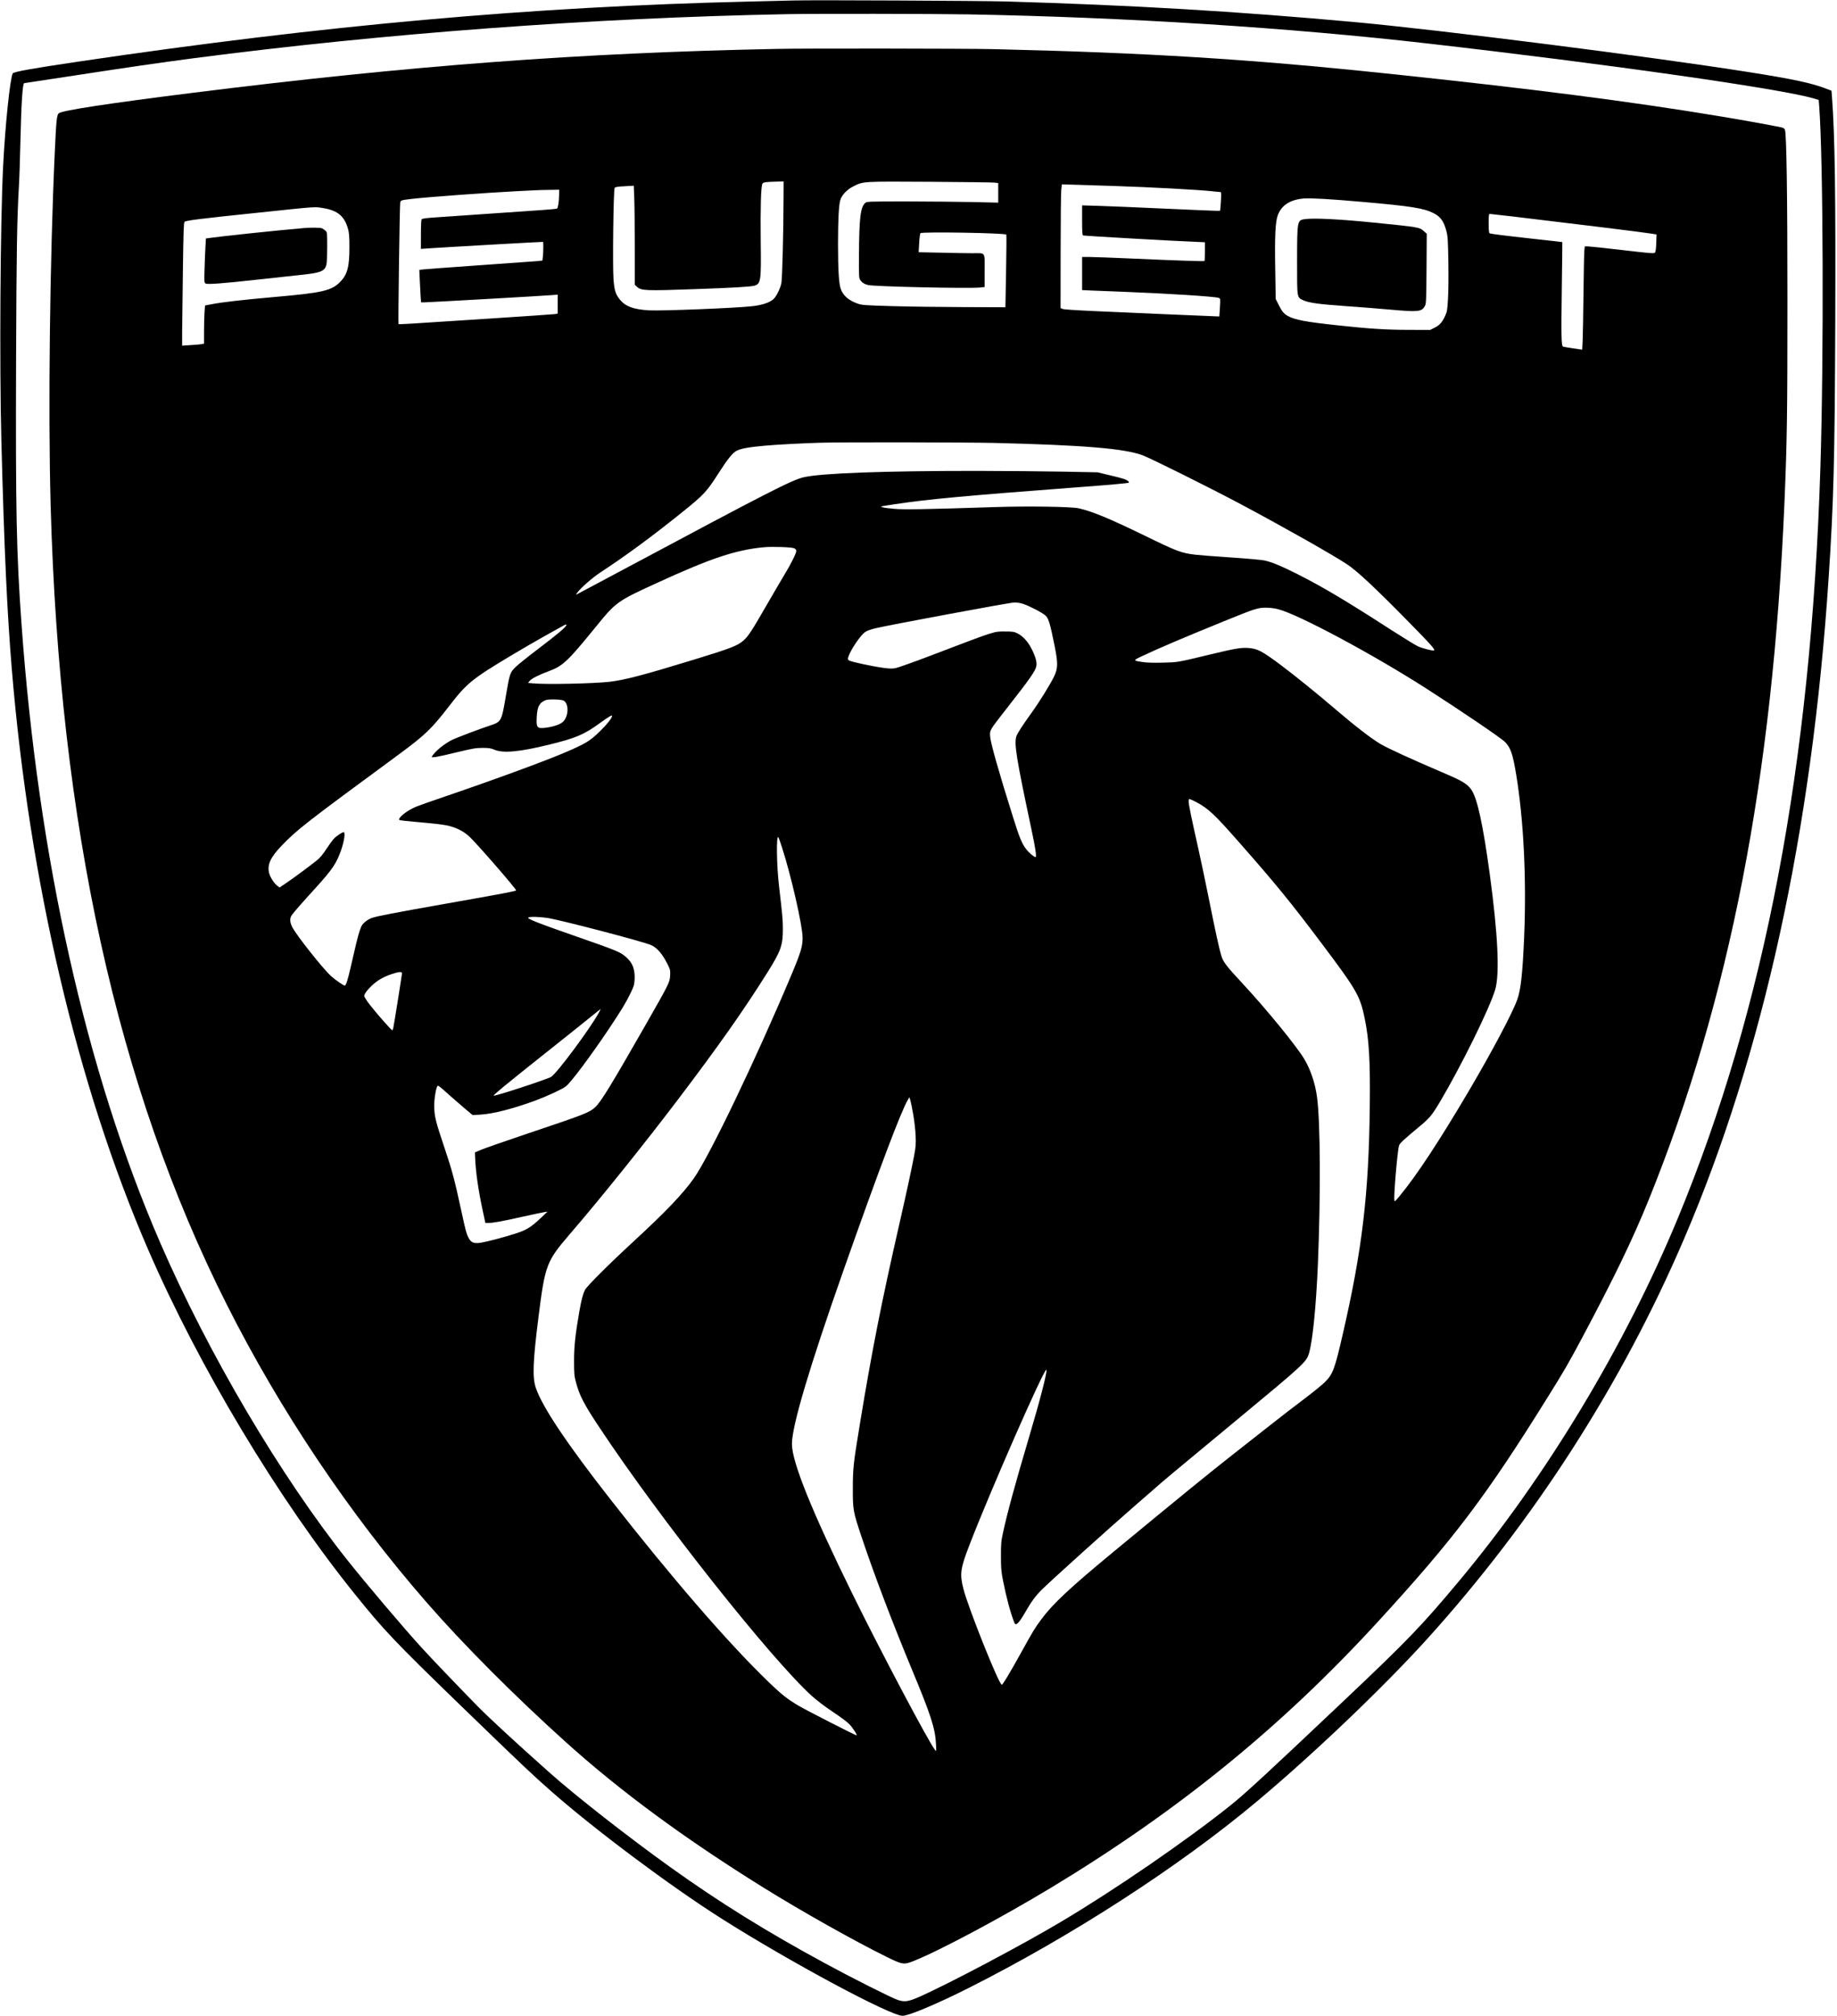 <?xml version="1.0" encoding="UTF-8" standalone="yes"?>
<svg version="1.0" xmlns="http://www.w3.org/2000/svg" width="1823pt" height="2000pt" viewBox="0 0 2431 2667" preserveAspectRatio="xMidYMid meet">
  <g transform="translate(0,2667) scale(0.1,-0.1)" fill="#000000" stroke="none">
    <path d="M10510 26664 c-69 -2 -330 -8 -580 -14 -2902 -68 -5636 -313 -8900
-796 -613 -91 -847 -133 -861 -155 -35 -58 -101 -689 -128 -1234 -37 -732 -49
-2630 -23 -3625 37 -1424 76 -2272 138 -3020 232 -2811 869 -5521 1801 -7675
676 -1560 1724 -3307 2742 -4570 386 -479 521 -621 1396 -1469 831 -804 940
-907 1201 -1137 579 -509 1578 -1256 2254 -1684 897 -569 2231 -1285 2394
-1285 83 0 460 159 871 366 1368 689 2784 1605 3810 2463 753 630 1675 1510
2256 2151 1415 1563 2582 3378 3405 5299 1047 2442 1692 5387 1913 8741 67
1006 81 1551 88 3385 6 1698 -5 2468 -43 2977 l-7 88 -76 29 c-187 72 -430
124 -1011 216 -1310 207 -4074 558 -5245 665 -1557 141 -2925 222 -4600 271
-331 9 -2526 20 -2795 13z m2300 -184 c2085 -38 4251 -175 6090 -386 2362
-270 4660 -597 5097 -725 l71 -21 6 -77 c54 -699 63 -3308 16 -4796 -124
-3922 -736 -7145 -1886 -9922 -700 -1691 -1744 -3423 -2893 -4798 -497 -595
-676 -781 -1516 -1576 -1027 -972 -1313 -1236 -1511 -1395 -587 -469 -1527
-1115 -2244 -1541 -526 -313 -1506 -831 -1885 -997 -136 -59 -187 -66 -275
-36 -82 27 -610 293 -965 486 -773 419 -1390 802 -2040 1267 -565 405 -1249
940 -1600 1252 -459 409 -802 725 -955 881 -270 276 -609 630 -742 776 -224
245 -733 845 -970 1143 -899 1130 -1850 2742 -2491 4220 -977 2256 -1610 5080
-1832 8175 -68 943 -79 1488 -72 3525 5 1377 12 1839 37 2265 6 96 15 362 20
591 12 526 29 779 51 779 5 0 301 45 657 100 718 110 1138 171 1587 230 2524
329 5268 533 7855 583 374 7 1929 5 2390 -3z"/>
    <path d="M10275 26023 c-2604 -52 -4849 -221 -7710 -579 -1119 -140 -1751
-236 -1788 -273 -26 -25 -33 -98 -51 -491 -67 -1440 -90 -3445 -56 -4695 118
-4237 880 -7696 2331 -10575 708 -1405 1624 -2770 2644 -3940 489 -561 1165
-1239 1845 -1851 723 -651 1568 -1273 2610 -1921 503 -313 1216 -714 1638
-921 205 -101 224 -103 353 -52 346 138 1166 576 1824 973 1682 1017 3044
2125 4316 3512 1013 1104 1435 1662 2266 2999 199 318 270 442 440 761 429
806 667 1298 880 1823 1071 2643 1643 5580 1798 9237 34 800 39 1176 39 2650
0 1435 -12 2217 -33 2273 -6 16 -20 26 -43 31 -141 30 -502 95 -803 145 -1174
196 -2525 370 -4440 570 -1797 189 -3164 274 -5190 321 -356 8 -2497 11 -2870
3z m94 -1975 c-1 -457 -17 -1073 -29 -1128 -13 -56 -47 -133 -82 -182 -41 -59
-141 -99 -293 -118 -205 -25 -1204 -65 -1375 -56 -205 12 -311 51 -384 139
-60 73 -75 121 -87 269 -14 175 -1 1191 15 1213 8 11 41 17 132 21 l121 7 6
-153 c4 -84 7 -379 7 -655 l0 -501 29 -28 c55 -52 109 -55 774 -31 488 17 727
31 778 45 88 25 93 57 86 585 -5 443 3 728 22 763 12 22 34 25 209 30 l72 2
-1 -222z m2794 206 l47 -6 0 -129 0 -130 -337 8 c-186 4 -577 7 -869 8 -518 0
-532 -1 -554 -20 -63 -56 -80 -197 -83 -690 -2 -272 0 -303 16 -328 22 -34 57
-57 104 -68 90 -21 1330 -48 1482 -33 l61 7 0 217 c0 256 19 230 -165 230 -66
0 -252 3 -414 7 l-294 6 7 121 c3 66 11 125 17 131 21 21 1114 3 1136 -19 3
-3 2 -220 -3 -483 l-9 -478 -560 2 c-308 1 -733 7 -944 13 -342 10 -391 13
-445 31 -124 42 -201 109 -231 200 -24 72 -35 250 -35 594 0 315 10 510 30
578 19 66 87 138 170 180 137 69 112 67 1015 62 446 -3 831 -8 858 -11z m1592
-45 c475 -15 1110 -50 1285 -69 47 -6 94 -10 104 -10 18 0 19 -6 13 -122 -4
-67 -9 -124 -12 -127 -3 -3 -324 10 -713 28 -389 18 -798 35 -909 38 l-203 6
0 -197 c0 -148 3 -198 13 -201 17 -6 1228 -75 1547 -87 l65 -3 0 -122 c0 -67
-2 -124 -5 -126 -6 -6 -370 6 -974 33 -247 11 -493 20 -547 20 l-99 0 0 -219
0 -219 133 -6 c72 -3 256 -11 407 -16 577 -22 1221 -63 1268 -81 23 -9 23 -10
16 -126 -4 -65 -7 -119 -8 -120 0 0 -291 12 -646 27 -355 16 -816 36 -1025 45
-240 11 -389 21 -405 28 l-25 12 1 740 c0 407 4 775 8 818 l8 78 206 -6 c114
-3 338 -10 497 -16z m-7356 -111 c-1 -93 -14 -178 -27 -187 -7 -4 -97 -13
-200 -20 -154 -10 -839 -57 -1451 -100 -91 -7 -137 -14 -142 -23 -5 -7 -9 -98
-9 -202 l0 -189 98 7 c269 18 1472 86 1518 86 6 0 5 -139 -2 -196 l-6 -51 -62
-7 c-33 -3 -385 -28 -781 -56 -396 -28 -735 -53 -753 -56 l-33 -6 6 -132 c3
-72 8 -168 11 -213 l6 -83 45 0 c55 0 1589 87 1691 96 l72 6 0 -125 0 -126
-32 -6 c-18 -3 -411 -30 -873 -60 -1147 -75 -1196 -78 -1201 -72 -7 7 15 1564
22 1604 7 35 4 34 164 53 222 25 977 80 1365 100 116 6 233 12 260 13 28 2
110 4 183 5 l132 2 -1 -62z m10631 -99 c648 -57 808 -83 939 -148 95 -48 138
-108 172 -239 18 -67 21 -121 26 -407 3 -181 1 -403 -5 -492 -9 -148 -12 -168
-39 -225 -40 -85 -73 -122 -141 -155 l-57 -28 -285 1 c-298 0 -535 16 -940 60
-419 45 -562 72 -654 122 -57 31 -82 62 -129 157 l-35 70 -6 380 c-8 446 1
641 34 729 50 132 164 205 345 220 93 7 358 -8 775 -45z m-13748 -83 c187 -31
278 -108 324 -276 14 -51 18 -103 18 -240 1 -255 -27 -362 -119 -456 -118
-121 -231 -147 -880 -204 -427 -38 -681 -67 -831 -96 l-81 -16 -7 -97 c-3 -53
-6 -166 -6 -252 l0 -156 -37 -7 c-21 -3 -86 -9 -145 -12 l-108 -7 0 169 c1 93
5 459 10 813 7 515 11 646 22 656 17 18 211 42 953 119 829 87 760 82 887 62z
m15745 -111 c915 -109 1701 -206 1827 -226 l68 -11 -4 -114 c-3 -82 -8 -118
-19 -128 -12 -11 -83 -5 -424 35 -225 27 -431 48 -457 49 l-46 0 -6 -62 c-3
-35 -8 -288 -11 -563 -3 -275 -8 -554 -11 -621 l-6 -120 -120 17 c-66 10 -126
20 -133 23 -23 8 -26 128 -17 766 4 338 8 616 7 617 0 1 -167 20 -370 42 -431
48 -579 66 -594 76 -7 4 -11 53 -11 131 0 102 3 124 15 124 8 0 148 -16 312
-35z m-6872 -2995 c1176 -29 1717 -73 1962 -162 103 -37 920 -444 1313 -654
579 -309 1201 -661 1395 -789 134 -88 370 -309 820 -767 286 -290 347 -359
333 -373 -10 -10 -154 26 -216 55 -34 16 -196 116 -360 221 -581 376 -903 567
-1232 733 -214 108 -343 161 -438 181 -37 8 -238 26 -447 40 -209 14 -418 30
-465 36 -187 22 -241 42 -675 254 -463 225 -689 319 -870 360 -96 22 -685 31
-1120 16 -920 -30 -1195 -35 -1323 -23 -70 6 -139 15 -152 21 l-25 9 25 6 c14
3 86 14 160 25 443 67 938 112 2390 222 458 34 700 56 708 63 11 11 -22 36
-66 50 -26 9 -114 32 -197 51 l-150 36 -455 9 c-250 5 -768 9 -1150 10 -1219
0 -2051 -30 -2283 -84 -160 -37 -458 -190 -2402 -1229 -319 -170 -589 -314
-599 -319 -17 -9 -17 -8 3 20 42 60 204 202 304 267 335 219 692 482 1082 796
296 238 326 271 494 534 113 176 180 258 234 284 57 27 166 47 375 65 154 14
514 33 742 39 278 8 1941 5 2285 -3z m-2645 -1394 c14 -6 26 -20 28 -31 4 -27
-68 -172 -158 -320 -40 -66 -149 -253 -243 -415 -187 -325 -236 -400 -299
-455 -81 -70 -167 -103 -667 -256 -640 -196 -900 -265 -1101 -289 -206 -24
-850 -38 -1018 -21 l-64 6 22 27 c23 30 119 79 255 129 183 68 248 129 610
574 279 343 286 348 820 593 708 325 1041 437 1415 472 108 10 367 2 400 -14z
m3033 -737 c86 -29 247 -113 291 -152 42 -37 61 -99 122 -402 46 -231 45 -296
-7 -405 -50 -104 -191 -332 -294 -475 -121 -168 -190 -274 -204 -314 -33 -100
-3 -285 199 -1236 52 -241 70 -365 54 -365 -20 0 -86 56 -123 104 -58 75 -89
150 -174 421 -191 606 -297 981 -304 1070 -6 85 -9 80 202 350 331 422 399
520 410 585 9 51 -14 131 -67 232 -47 92 -115 165 -183 198 -44 22 -63 25
-165 25 -154 0 -108 15 -984 -319 -225 -86 -435 -160 -466 -166 -43 -8 -82 -7
-161 4 -170 24 -441 84 -458 100 -13 14 -13 21 -2 53 32 91 155 272 214 317
23 18 71 36 139 53 174 42 1779 341 1841 342 34 1 83 -7 120 -20z m3371 -69
c267 -68 1237 -587 1951 -1043 450 -288 1000 -661 1052 -714 74 -75 102 -158
147 -428 99 -599 138 -1383 106 -2150 -21 -486 -44 -700 -92 -832 -63 -176
-333 -685 -635 -1198 -391 -663 -696 -1128 -922 -1400 -64 -77 -66 -78 -69
-50 -9 73 44 676 63 721 13 32 62 77 265 246 140 116 167 149 275 329 284 479
656 1234 731 1484 62 207 37 733 -72 1535 -89 653 -165 1000 -243 1112 -51 73
-120 116 -326 204 -490 210 -771 339 -879 402 -118 70 -335 237 -586 452 -249
213 -541 449 -725 587 -255 191 -313 221 -437 230 -99 6 -160 -4 -512 -88
-428 -103 -415 -101 -614 -106 -115 -3 -213 -1 -263 7 -139 20 -139 21 -14 80
225 106 535 238 1085 462 405 165 445 178 551 178 53 0 115 -7 163 -20z
m-9424 -220 c-16 -30 -142 -134 -385 -318 -121 -92 -248 -194 -282 -227 -75
-74 -78 -82 -133 -408 -52 -308 -58 -318 -205 -366 -125 -40 -449 -163 -506
-192 -104 -52 -223 -151 -264 -218 -13 -22 67 -8 335 57 204 49 248 57 335 57
84 0 109 -4 160 -25 116 -48 333 -28 730 70 349 86 454 131 665 284 116 84
160 110 160 95 0 -28 -67 -113 -168 -211 -124 -121 -185 -158 -453 -273 -275
-118 -977 -375 -1642 -601 -136 -46 -282 -98 -325 -115 -121 -48 -254 -153
-226 -178 5 -5 126 -18 269 -30 143 -12 303 -30 355 -41 121 -25 222 -75 301
-148 97 -90 619 -690 619 -712 0 -10 -174 -43 -945 -179 -672 -119 -900 -163
-965 -186 -23 -8 -60 -29 -82 -47 -69 -54 -77 -80 -197 -603 -39 -173 -63
-245 -79 -245 -16 0 -126 76 -180 125 -110 99 -463 546 -516 652 -32 65 -33
115 -4 156 29 41 139 167 299 342 244 268 295 345 359 535 37 112 51 220 28
220 -21 0 -98 -52 -134 -91 -17 -19 -61 -80 -98 -136 -48 -74 -83 -115 -129
-151 -110 -87 -299 -227 -394 -291 l-92 -63 -29 21 c-43 30 -100 119 -112 175
-24 108 21 205 166 356 209 217 303 290 1554 1210 347 256 430 335 665 640
231 300 301 357 824 670 135 81 329 193 431 250 102 57 208 116 235 131 60 34
69 35 55 9z m-32 -989 c71 -38 69 -200 -3 -276 -34 -37 -126 -69 -230 -83
-118 -15 -130 0 -122 143 7 138 36 191 122 223 37 14 203 9 233 -7z m8380
-1347 c154 -83 237 -161 556 -524 490 -556 689 -800 1108 -1358 451 -600 497
-680 557 -973 59 -284 75 -566 68 -1168 -13 -1161 -100 -1895 -358 -3015 -105
-457 -130 -525 -232 -628 -34 -35 -154 -133 -267 -218 -113 -85 -322 -246
-465 -359 -143 -113 -363 -286 -490 -385 -318 -250 -642 -513 -1560 -1271
-601 -496 -821 -702 -975 -910 -88 -119 -105 -147 -270 -445 -153 -276 -240
-420 -253 -420 -37 0 -444 1017 -508 1269 -50 195 -40 269 78 574 268 698 993
2350 1020 2324 16 -17 -80 -390 -232 -902 -181 -609 -284 -987 -341 -1250 -26
-117 -28 -149 -28 -315 0 -159 4 -204 28 -325 43 -220 101 -435 151 -557 18
-44 59 -3 140 137 81 142 137 219 224 305 124 123 882 806 1226 1105 83 72
204 177 270 235 127 112 189 164 1120 935 850 704 886 737 919 855 49 178 92
614 116 1165 38 917 34 1883 -11 2219 -24 183 -86 367 -171 508 -106 175 -502
659 -803 983 -225 242 -270 299 -294 384 -30 103 -74 303 -165 757 -46 230
-110 532 -141 669 -87 387 -125 572 -125 611 0 32 2 35 23 29 12 -4 50 -22 85
-41z m-5490 -594 c123 -381 272 -1035 273 -1196 0 -117 -22 -192 -151 -499
-469 -1115 -1084 -2397 -1289 -2686 -147 -207 -370 -440 -796 -833 -333 -307
-616 -590 -643 -641 -29 -58 -48 -131 -77 -295 -52 -300 -69 -456 -68 -650 0
-167 2 -194 26 -282 46 -173 104 -285 312 -598 793 -1197 2257 -3047 2808
-3548 61 -56 172 -140 274 -208 95 -63 194 -136 220 -163 44 -44 113 -151 98
-151 -15 0 -669 334 -765 391 -151 89 -230 152 -401 317 -538 520 -1268 1363
-2089 2412 -579 740 -904 1225 -990 1480 -46 136 -38 350 36 935 87 690 105
736 412 1094 409 474 990 1198 1444 1797 531 701 862 1171 1168 1659 183 290
210 367 210 582 0 124 -6 184 -50 563 -33 279 -39 685 -10 654 4 -5 26 -65 48
-134z m-3103 -935 c172 -26 1273 -314 1371 -359 83 -38 147 -113 219 -255 34
-69 37 -80 33 -148 -4 -89 -14 -109 -328 -659 -454 -794 -588 -1013 -662
-1081 -83 -75 -126 -92 -903 -353 -291 -98 -566 -194 -610 -213 l-80 -34 3
-79 c7 -182 43 -430 104 -711 l31 -143 39 0 c66 0 172 19 443 80 143 32 278
60 300 63 l40 6 -90 -85 c-132 -124 -187 -157 -334 -205 -153 -49 -362 -104
-453 -120 -91 -15 -130 -2 -162 54 -32 55 -45 105 -105 383 -84 390 -118 518
-221 824 -116 344 -132 410 -134 545 -1 95 24 247 44 268 8 9 30 -8 170 -134
47 -42 132 -115 189 -164 l105 -88 105 6 c163 9 439 80 731 188 155 58 349
148 397 185 68 52 329 401 571 762 167 250 226 347 288 476 42 87 48 107 52
180 7 143 -34 236 -143 318 -60 46 -145 80 -600 238 -550 192 -687 246 -663
261 21 13 144 10 253 -6z m-1925 -731 c0 -16 -105 -678 -116 -726 -3 -16 -9
-28 -14 -28 -12 0 -201 215 -293 333 -46 58 -77 108 -77 122 0 29 63 106 136
166 64 53 139 93 239 125 85 28 125 30 125 8z m2600 -531 c-126 -223 -546
-787 -626 -840 -50 -32 -749 -261 -761 -249 -8 7 137 127 631 520 264 209 547
436 630 503 83 68 153 123 154 123 2 0 -11 -26 -28 -57z m4166 -1343 c14 -80
28 -204 31 -275 5 -114 2 -147 -21 -270 -41 -211 -87 -426 -197 -910 -235
-1030 -360 -1665 -514 -2600 -92 -558 -99 -620 -99 -885 -1 -286 3 -309 119
-655 162 -485 405 -1124 670 -1761 243 -583 301 -764 311 -964 6 -104 5 -105
-13 -82 -81 99 -718 1303 -1089 2057 -541 1100 -804 1752 -804 1990 0 239 231
1016 683 2300 460 1305 759 2099 850 2252 l21 37 14 -44 c7 -25 24 -110 38
-190z"/>
    <path d="M17269 23771 c-103 -15 -103 -17 -104 -556 0 -504 -4 -478 88 -520
70 -32 205 -50 557 -75 162 -11 426 -32 585 -46 376 -34 420 -29 462 49 16 29
18 74 21 493 l3 461 -39 35 c-57 52 -68 53 -652 112 -455 46 -801 64 -921 47z"/>
    <path d="M4025 23653 c-351 -30 -1100 -109 -1250 -131 l-50 -7 -6 -105 c-4
-58 -9 -189 -12 -293 -5 -179 -5 -187 14 -198 27 -14 231 1 679 51 195 22 445
49 555 60 289 30 340 49 364 136 6 22 11 126 11 235 0 190 -1 196 -22 216 -13
11 -33 26 -45 32 -20 10 -143 12 -238 4z"/>
  </g>
</svg>
